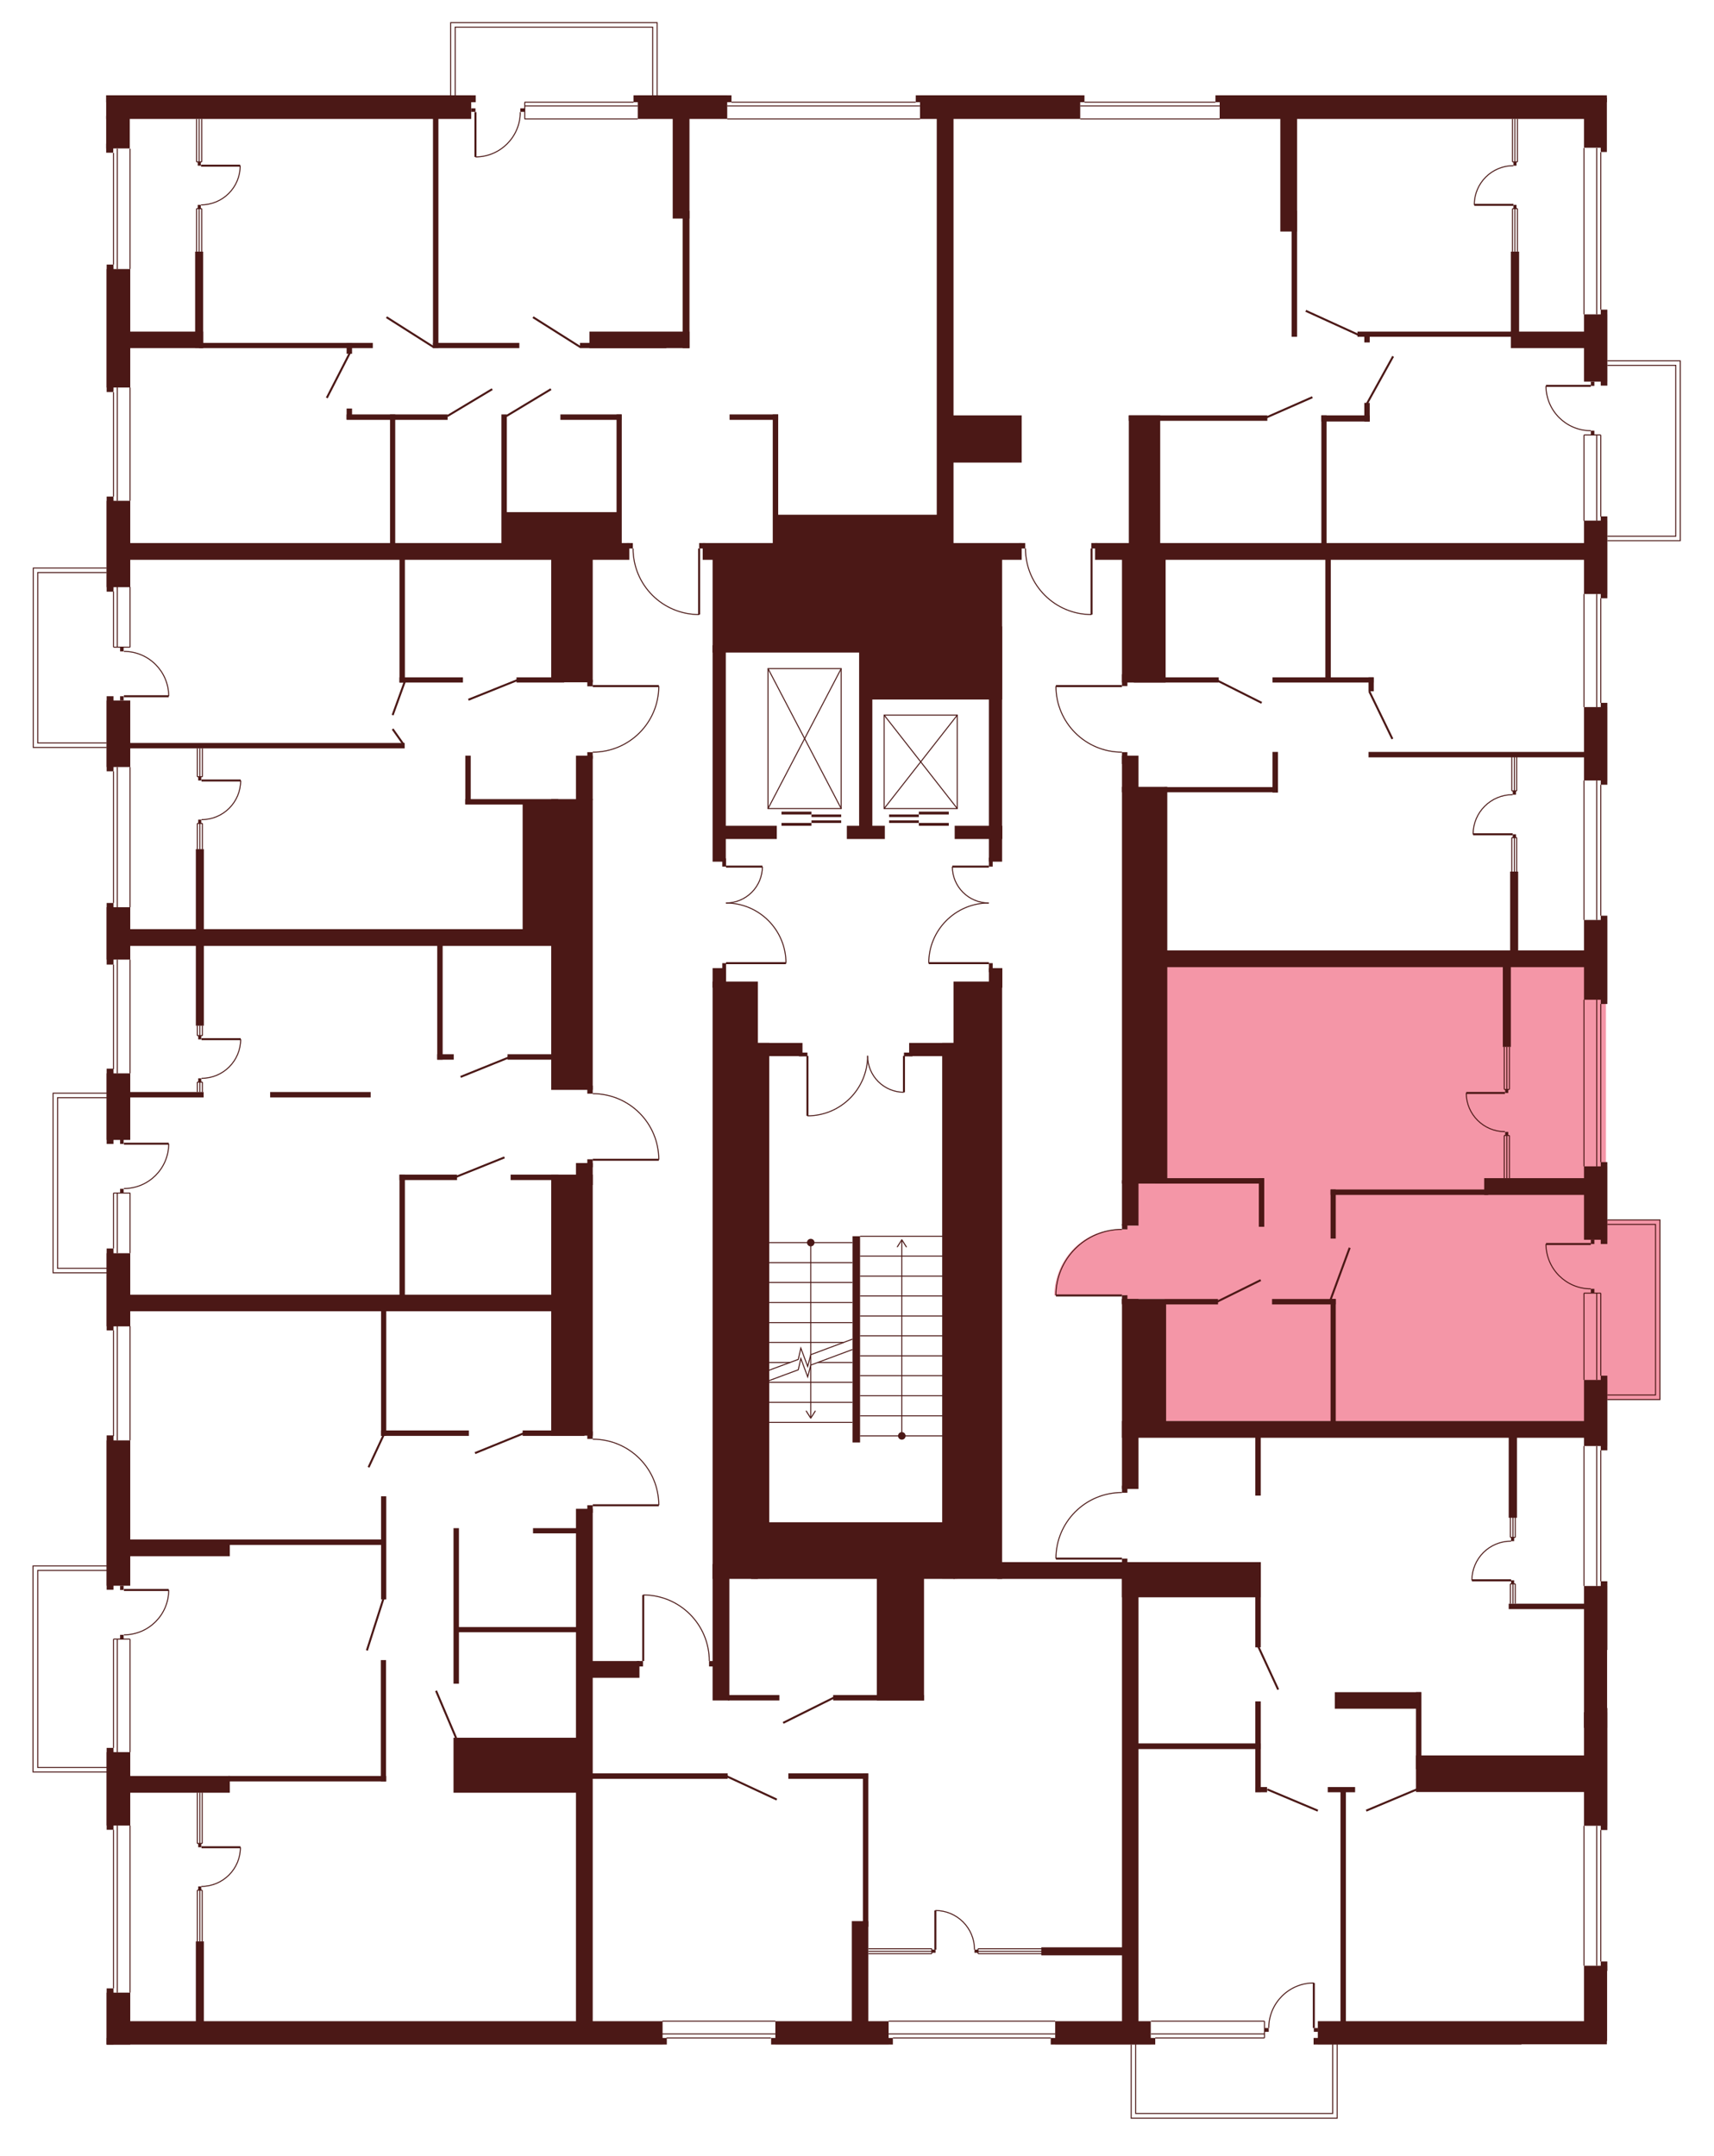 <?xml version="1.0" encoding="utf-8"?>
<!-- Generator: Adobe Illustrator 27.9.0, SVG Export Plug-In . SVG Version: 6.00 Build 0)  -->
<svg version="1.1" xmlns="http://www.w3.org/2000/svg" xmlns:xlink="http://www.w3.org/1999/xlink" x="0px" y="0px"
	 viewBox="0 0 726.4 913.6" style="enable-background:new 0 0 726.4 913.6;" xml:space="preserve">
<style type="text/css">
	.st0{display:none;fill:#F496A7;}
	.st1{fill:#F496A7;}
	.st2{fill:#4B1816;}
	.st3{fill:none;stroke:#4B1816;stroke-width:0.85;stroke-miterlimit:10;}
	.st4{fill:none;stroke:#4B1816;stroke-width:0.425;stroke-miterlimit:10;}
</style>
<g id="Layer_2">
	<path id="_x33_А1_00000113317391064587588120000016996412612570000574_" class="st0" d="M45.1,234.8l218.3-4.4h3.2l1.6,2.3
		c0,0-0.5,11.1,7.7,19.3c8.2,8.2,15.1,8.4,20.3,8.7v-30.3l31.3,0v-9.6l70.2-2.4l-0.8-177.7l-115.5,0.5l-23.8,0.1H224l-29.9-0.1
		L45.1,40.7l0,114.6"/>
	<path id="_x32_А1" class="st0" d="M538.8,40.6l-36.3-0.8h-38.8l-26.8,0.6l-33.4,1.4v189.7H434v2.8c0,0,0.2,11.1,7.2,18.2
		s12,8.6,20.8,9.3v-30.3l219.1,0.7L681,44.5l-160.6,1.7L538.8,40.6z"/>
	<path id="_x31_А1" class="st0" d="M681.1,253.5l0,33.5v8.8l0.1,24l0,12.9h-2.8v55.6h2.8l0,14.6H494l-0.5-69.2h-11l-4.9-3l0.2-10.2
		v-1.5h-3.6c0,0-11.1-0.5-18.2-7.9c-7.1-7.4-7.6-10.9-8.5-20.1h30.4l-0.1-1.6l-0.2-16.9l16.4-36.2l177.4-0.7v8.1L681.1,253.5z"/>
	<path id="_x31_Б1_00000069377576752710283670000009293500057153379207_" class="st1" d="M680.6,581.7l0,20.4h-187v-51.7h-16.4
		v-1.6l-30.3,0.1c0,0-0.6-8.9,6-17.4c6.7-8.5,15.3-9.8,15.3-9.8s4.8-1,6.3-0.8l2.7,0l0-1.6l4.7,0l0-17.8l12,0l0.2-93.3l186.5,0.4
		v97.1"/>
	<path id="_x32_Б1_00000150072325599097893450000016962152765727264134_" class="st0" d="M478.6,866.2l0.5-204.9h-4.2v-1.5h-28
		c0,0-1.2-6,5.3-16.4c6.6-10.5,20.8-11.6,20.8-11.6h4.2v-1.4l4.7,0.1v-21.8h198.7l0.4,156.3l0.2,41.4v15.5l-0.2,19.2l-0.4,24.6
		l-114.2-0.1"/>
	<path id="_x31_В1" class="st0" d="M476.6,668.4v197.2l-229.5,0.1l1-162.5l22.7,0.1h1.3v-28c0,0,9-0.4,16.8,5.5
		c7.8,5.8,10.1,13.9,10.1,13.9s1.6,5.4,1.3,8.6h1.5v-34.9H476.6z"/>
	<path id="_x32_В1" class="st0" d="M279.2,637.7l-30.3,0v1.6l-1.3,96.9l0,121.5l-202.5,0.5l0.2-107.3l0.4-34l0.2-21.4L45.8,664
		l0.1-110l205.3-1l0,56.7c0,0,7.8-0.1,14.4,4c6.7,4.1,9.7,9.8,9.7,9.8S278.7,626.7,279.2,637.7z"/>
	<path id="СТ1" class="st0" d="M278.6,490.8l-30.3-0.2l-1.3,59.2l-202,0.5l0-11.5l-0.1-42.4l0-11.7l0.1-21.5l0-66.6h203.2
		l-0.2,66.2c0,0,7.3-0.2,10,1c2.6,1.3,11.1,2.2,17.5,14.5C275.7,478.3,279.2,486.2,278.6,490.8z"/>
	<path id="_x31_Г1_00000103978836599781910420000012655061385466422956_" class="st0" d="M45.1,235.1h206v56.2h28
		c0,0,0.1,8.2-3.9,14.3c-4,6.1-10.2,13.2-24.1,13.8v74.9h-206l0.4-76.9l-0.9-26.8"/>
	<polygon class="st0" points="191,43.3 191,9.6 278.5,9.6 278.5,44.9 	"/>
	<polygon class="st0" points="676.7,152.9 712.1,152.9 712.1,229.1 675.7,229.1 	"/>
	<rect x="676.7" y="516.9" class="st1" width="26.8" height="76.2"/>
	<polygon class="st0" points="566.7,862.6 566.7,897.5 479.4,897.5 479.7,860.9 	"/>
	<polygon class="st0" points="48.1,750.8 14,750.8 14,663.5 49.7,663.5 	"/>
	<polygon class="st0" points="48.1,539.3 22.5,539.3 22.5,463.2 51.7,463.2 	"/>
	<polygon class="st0" points="47.3,316.7 14.1,316.7 14.1,240.7 48.1,240.7 	"/>
</g>
<g id="СТЕНЫ">
	<rect x="45" y="40.4" class="st2" width="154.7" height="10"/>
	<rect x="270.3" y="40.4" class="st2" width="37.9" height="10"/>
	<rect x="45" y="40.4" class="st2" width="156.6" height="2.9"/>
	<rect x="268.5" y="40.4" class="st2" width="41.5" height="2.9"/>
	<rect x="389.9" y="40.4" class="st2" width="67.9" height="10"/>
	<rect x="388.1" y="40.4" class="st2" width="71.5" height="2.9"/>
	<rect x="516.9" y="40.4" class="st2" width="162.6" height="10"/>
	<rect x="515.1" y="40.4" class="st2" width="165.9" height="2.9"/>
	<rect x="678.4" y="131.2" class="st2" width="2.8" height="32.2"/>
	<rect x="671.3" y="133.2" class="st2" width="9.8" height="28.5"/>
	<rect x="678.4" y="218.8" class="st2" width="2.8" height="34.7"/>
	<rect x="671.3" y="220.6" class="st2" width="9.8" height="31.1"/>
	<rect x="678.4" y="297.8" class="st2" width="2.8" height="34.7"/>
	<rect x="671.3" y="299.6" class="st2" width="9.8" height="31.1"/>
	<rect x="678.4" y="388" class="st2" width="2.8" height="37.4"/>
	<rect x="671.3" y="389.8" class="st2" width="9.8" height="33.8"/>
	<rect x="678.4" y="492.4" class="st2" width="2.8" height="34.7"/>
	<rect x="671.3" y="494.2" class="st2" width="9.8" height="31.1"/>
	<rect x="678.4" y="582.9" class="st2" width="2.8" height="31.6"/>
	<rect x="671.3" y="584.7" class="st2" width="9.8" height="28"/>
	<rect x="678.4" y="670" class="st2" width="2.8" height="29.1"/>
	<rect x="671.3" y="672" class="st2" width="9.8" height="60.1"/>
	<rect x="678.4" y="723.7" class="st2" width="2.8" height="51.7"/>
	<rect x="671.3" y="725.5" class="st2" width="9.8" height="48.1"/>
	<rect x="671.3" y="832.9" class="st2" width="9.8" height="31.9"/>
	<rect x="556.7" y="863.5" class="st2" width="88.1" height="2.8"/>
	<rect x="558.5" y="856.4" class="st2" width="122.5" height="9.8"/>
	<rect x="445.3" y="863.5" class="st2" width="44.3" height="2.8"/>
	<rect x="447.2" y="856.4" class="st2" width="40.5" height="9.8"/>
	<rect x="326.8" y="863.5" class="st2" width="51.6" height="2.8"/>
	<rect x="328.6" y="856.4" class="st2" width="48" height="9.8"/>
	<rect x="45.2" y="863.5" class="st2" width="237.4" height="2.8"/>
	<rect x="48.1" y="856.4" class="st2" width="232.7" height="9.8"/>
	<rect x="45.2" y="844.3" class="st2" width="10" height="22"/>
	<rect x="45.2" y="842.5" class="st2" width="2.9" height="23.8"/>
	<rect x="45.2" y="742.4" class="st2" width="10" height="31.1"/>
	<rect x="45.2" y="740.6" class="st2" width="2.9" height="34.7"/>
	<rect x="45.2" y="531" class="st2" width="10" height="31"/>
	<rect x="45.2" y="529" class="st2" width="2.9" height="34.7"/>
	<rect x="45.2" y="454.8" class="st2" width="10" height="28.2"/>
	<rect x="45.2" y="452.8" class="st2" width="2.9" height="31.9"/>
	<rect x="45.2" y="384.4" class="st2" width="10" height="22.2"/>
	<rect x="45.2" y="382.6" class="st2" width="2.9" height="26.1"/>
	<rect x="45.2" y="296.8" class="st2" width="10" height="28.2"/>
	<rect x="45.2" y="295" class="st2" width="2.9" height="31.8"/>
	<rect x="45.2" y="212.2" class="st2" width="10" height="36.6"/>
	<rect x="45.2" y="210.4" class="st2" width="2.9" height="40.3"/>
	<rect x="45.2" y="114" class="st2" width="10" height="50.2"/>
	<rect x="45.2" y="112.1" class="st2" width="2.9" height="54"/>
	<rect x="45.2" y="610.3" class="st2" width="10" height="61.6"/>
	<rect x="45.2" y="608.2" class="st2" width="2.9" height="65.4"/>
	<rect x="52.3" y="140.5" class="st2" width="33.8" height="7"/>
	<rect x="82.7" y="106.6" class="st2" width="3.4" height="40.8"/>
	<rect x="84.4" y="145.3" class="st2" width="73.6" height="2.2"/>
	<rect x="183.5" y="145.3" class="st2" width="36.6" height="2.2"/>
	<rect x="245.8" y="145.3" class="st2" width="36.6" height="2.2"/>
	<rect x="249.8" y="140.5" class="st2" width="42.4" height="7"/>
	<rect x="183.5" y="49.5" class="st2" width="2.3" height="97.9"/>
	<rect x="285.1" y="47.8" class="st2" width="7.1" height="44.8"/>
	<rect x="397" y="47.8" class="st2" width="7.1" height="189.4"/>
	<rect x="289.3" y="89.3" class="st2" width="2.9" height="58.2"/>
	<rect x="542.6" y="47.8" class="st2" width="7.1" height="50.3"/>
	<rect x="547.4" y="89.3" class="st2" width="2.3" height="53.4"/>
	<rect x="640.3" y="140.5" class="st2" width="31.8" height="7"/>
	<rect x="640.3" y="106.6" class="st2" width="3.5" height="34.9"/>
	<rect x="575.3" y="140.5" class="st2" width="66.5" height="2.2"/>
	<rect x="578.2" y="141.7" class="st2" width="2.3" height="3.4"/>
	<rect x="464.1" y="230.1" class="st2" width="209.7" height="7.1"/>
	<rect x="580" y="318.6" class="st2" width="96.4" height="2.3"/>
	<rect x="489.9" y="402.7" class="st2" width="183.3" height="7.1"/>
	<rect x="640" y="369.3" class="st2" width="3.4" height="34.6"/>
	<rect x="636.9" y="408.4" class="st2" width="3.4" height="35.2"/>
	<rect x="629" y="499.2" class="st2" width="43.8" height="7.1"/>
	<rect x="563.9" y="504" class="st2" width="66.8" height="2.3"/>
	<rect x="563.9" y="504" class="st2" width="2.2" height="20.8"/>
	<rect x="475.5" y="602.1" class="st2" width="196.5" height="7.1"/>
	<rect x="639.4" y="606.6" class="st2" width="3.5" height="36.5"/>
	<rect x="639.4" y="679.5" class="st2" width="33.5" height="2.3"/>
	<rect x="539.1" y="550.4" class="st2" width="27" height="2.3"/>
	<rect x="563.9" y="550.4" class="st2" width="2.2" height="53.6"/>
	<rect x="475.5" y="550.4" class="st2" width="7" height="80.5"/>
	<rect x="475.5" y="550.4" class="st2" width="40.7" height="2.3"/>
	<rect x="480.7" y="551.7" class="st2" width="13.5" height="51.5"/>
	<rect x="475.5" y="629.5" class="st2" width="2.3" height="3"/>
	<rect x="475.5" y="660.4" class="st2" width="2.3" height="3"/>
	<rect x="532" y="606.6" class="st2" width="2.3" height="27.1"/>
	<rect x="600.1" y="743.8" class="st2" width="72.5" height="15.5"/>
	<rect x="600.1" y="717" class="st2" width="2.3" height="32.6"/>
	<rect x="565.7" y="717" class="st2" width="36.6" height="7"/>
	<rect x="562.7" y="757.2" class="st2" width="11.6" height="2.2"/>
	<rect x="568.1" y="757.2" class="st2" width="2.3" height="101.7"/>
	<rect x="441.3" y="825.1" class="st2" width="38.4" height="3.4"/>
	<rect x="475.5" y="661.9" class="st2" width="7" height="196.4"/>
	<rect x="475.5" y="661.9" class="st2" width="58.8" height="14.9"/>
	<rect x="422.6" y="661.9" class="st2" width="58.8" height="7.1"/>
	<rect x="532" y="661.9" class="st2" width="2.3" height="36.1"/>
	<rect x="481.5" y="738.7" class="st2" width="52.8" height="2.4"/>
	<rect x="532" y="720.9" class="st2" width="2.3" height="38.4"/>
	<rect x="532" y="757.2" class="st2" width="5" height="2.2"/>
	<rect x="361" y="814" class="st2" width="7" height="49.4"/>
	<rect x="365.7" y="751.4" class="st2" width="2.3" height="65"/>
	<rect x="334.1" y="751.4" class="st2" width="33.8" height="2.3"/>
	<rect x="247.7" y="751.4" class="st2" width="60.7" height="2.3"/>
	<rect x="244.1" y="639.3" class="st2" width="7.1" height="218.4"/>
	<rect x="248.9" y="637.8" class="st2" width="2.3" height="3.2"/>
	<rect x="248.9" y="606.5" class="st2" width="2.3" height="3.2"/>
	<rect x="233.6" y="497.7" class="st2" width="17.6" height="110.6"/>
	<rect x="233.6" y="338.6" class="st2" width="17.6" height="123.2"/>
	<rect x="244.1" y="492.8" class="st2" width="7.1" height="9.3"/>
	<rect x="248.9" y="491.2" class="st2" width="2.3" height="3.4"/>
	<rect x="248.9" y="460" class="st2" width="2.3" height="3.4"/>
	<rect x="244.1" y="320.2" class="st2" width="7.1" height="18.8"/>
	<rect x="233.6" y="230.1" class="st2" width="17.6" height="59"/>
	<rect x="248.9" y="318.7" class="st2" width="2.3" height="2.8"/>
	<rect x="248.9" y="288" class="st2" width="2.3" height="2.8"/>
	<rect x="52.4" y="230.1" class="st2" width="214.3" height="7.1"/>
	<rect x="212.5" y="175.6" class="st2" width="2.3" height="55.9"/>
	<rect x="261.3" y="175.6" class="st2" width="2.2" height="55.9"/>
	<rect x="213.6" y="217" class="st2" width="48.8" height="15.8"/>
	<rect x="237.5" y="175.6" class="st2" width="25.9" height="2.3"/>
	<rect x="327.5" y="175.6" class="st2" width="2.3" height="55.6"/>
	<rect x="309.2" y="175.6" class="st2" width="20.6" height="2.3"/>
	<rect x="218.9" y="287" class="st2" width="20.2" height="2.2"/>
	<rect x="169.3" y="233.8" class="st2" width="2.3" height="55.4"/>
	<rect x="165.3" y="175.6" class="st2" width="2.2" height="55.9"/>
	<rect x="169.3" y="287" class="st2" width="26.9" height="2.2"/>
	<rect x="146.9" y="175.6" class="st2" width="42.8" height="2.3"/>
	<rect x="146.9" y="173.1" class="st2" width="2.3" height="4.6"/>
	<rect x="146.9" y="145.3" class="st2" width="2.3" height="4.6"/>
	<rect x="51.3" y="393.7" class="st2" width="187.7" height="7.1"/>
	<rect x="197.2" y="320.2" class="st2" width="2.3" height="20.6"/>
	<rect x="197.2" y="338.6" class="st2" width="39.4" height="2.3"/>
	<rect x="221.5" y="339.7" class="st2" width="13.7" height="56.3"/>
	<rect x="53.7" y="314.8" class="st2" width="117.8" height="2.3"/>
	<rect x="83" y="359.8" class="st2" width="3.4" height="74.8"/>
	<rect x="52.7" y="462.7" class="st2" width="33.6" height="2.3"/>
	<rect x="114.5" y="462.7" class="st2" width="42.6" height="2.3"/>
	<rect x="185.3" y="399.4" class="st2" width="2.3" height="49.6"/>
	<rect x="185.3" y="446.7" class="st2" width="7" height="2.3"/>
	<rect x="215.1" y="446.7" class="st2" width="21.6" height="2.3"/>
	<rect x="216.4" y="497.7" class="st2" width="20.3" height="2.3"/>
	<rect x="52.1" y="548.6" class="st2" width="184.6" height="7"/>
	<rect x="169.3" y="497.7" class="st2" width="2.3" height="53.8"/>
	<rect x="161.5" y="554.6" class="st2" width="2.2" height="53.8"/>
	<rect x="161.5" y="634" class="st2" width="2.2" height="43.7"/>
	<rect x="192.2" y="647.5" class="st2" width="2.3" height="65.9"/>
	<rect x="161.4" y="703.4" class="st2" width="2.2" height="51.4"/>
	<rect x="169.3" y="497.7" class="st2" width="24.4" height="2.3"/>
	<rect x="161.5" y="606.1" class="st2" width="37.2" height="2.3"/>
	<rect x="221.5" y="606.1" class="st2" width="26.2" height="2.3"/>
	<rect x="225.9" y="647.5" class="st2" width="21.8" height="2.2"/>
	<rect x="193.5" y="689.4" class="st2" width="54.2" height="2.2"/>
	<rect x="192.2" y="736.3" class="st2" width="55.5" height="23.3"/>
	<rect x="54.1" y="652.3" class="st2" width="43.3" height="7.1"/>
	<rect x="96.1" y="652.3" class="st2" width="66.8" height="2.3"/>
	<rect x="53.8" y="752.5" class="st2" width="43.6" height="7.1"/>
	<rect x="96.8" y="752.5" class="st2" width="66.9" height="2.3"/>
	<rect x="83" y="822.6" class="st2" width="3.4" height="39.3"/>
	<rect x="400.3" y="176" class="st2" width="32.7" height="20"/>
	<rect x="478.4" y="176" class="st2" width="58.7" height="2.3"/>
	<rect x="560" y="176" class="st2" width="20.5" height="2.6"/>
	<rect x="478.4" y="176" class="st2" width="13.3" height="55.3"/>
	<rect x="297.8" y="230.1" class="st2" width="135.2" height="7.1"/>
	<rect x="431.9" y="230.1" class="st2" width="2.6" height="2.3"/>
	<rect x="265.6" y="230.1" class="st2" width="2.6" height="2.3"/>
	<rect x="296.3" y="230.1" class="st2" width="2.6" height="2.3"/>
	<rect x="462.5" y="230.1" class="st2" width="2.6" height="2.3"/>
	<rect x="302" y="235.9" class="st2" width="67.7" height="40.6"/>
	<rect x="366.2" y="236.6" class="st2" width="58.5" height="59.8"/>
	<rect x="302" y="273.4" class="st2" width="5.6" height="91.7"/>
	<rect x="302" y="415.9" class="st2" width="19.2" height="253.1"/>
	<rect x="305" y="349.9" class="st2" width="24.2" height="5.6"/>
	<rect x="358.9" y="349.9" class="st2" width="16.1" height="5.6"/>
	<rect x="419.1" y="265.4" class="st2" width="5.6" height="99.7"/>
	<rect x="404.6" y="349.9" class="st2" width="20.2" height="5.6"/>
	<rect x="364.1" y="274.8" class="st2" width="5.6" height="75.6"/>
	<rect x="306.1" y="363.7" class="st2" width="1.6" height="3.5"/>
	<rect x="419.1" y="363.4" class="st2" width="1.6" height="3.8"/>
	<rect x="419.1" y="408.1" class="st2" width="1.6" height="3.8"/>
	<rect x="302" y="410.2" class="st2" width="5.7" height="8.3"/>
	<rect x="419.1" y="410.2" class="st2" width="5.7" height="8.3"/>
	<rect x="404.1" y="415.9" class="st2" width="20.6" height="253.1"/>
	<rect x="306.1" y="408.1" class="st2" width="1.6" height="4.7"/>
	<rect x="319.5" y="441.9" class="st2" width="6.5" height="227"/>
	<rect x="399.3" y="441.9" class="st2" width="6.5" height="227"/>
	<rect x="319.5" y="441.9" class="st2" width="20.6" height="5.6"/>
	<rect x="385.3" y="441.9" class="st2" width="20.6" height="5.6"/>
	<rect x="338.6" y="446" class="st2" width="3.6" height="1.6"/>
	<rect x="383.1" y="446" class="st2" width="3.6" height="1.6"/>
	<rect x="361.3" y="523.8" class="st2" width="3.2" height="87.4"/>
	<rect x="318.3" y="645" class="st2" width="86.3" height="24"/>
	<rect x="328.6" y="218.1" class="st2" width="69.1" height="16.4"/>
	<rect x="578.2" y="170.7" class="st2" width="2.3" height="7.9"/>
	<rect x="560" y="176" class="st2" width="2.2" height="56.7"/>
	<rect x="561.7" y="236.8" class="st2" width="2.3" height="52.3"/>
	<rect x="539.3" y="287" class="st2" width="42.8" height="2.2"/>
	<rect x="480.5" y="287" class="st2" width="36" height="2.2"/>
	<rect x="580" y="287" class="st2" width="2.2" height="5.9"/>
	<rect x="475.5" y="236.1" class="st2" width="18.5" height="53.1"/>
	<rect x="475.5" y="285.7" class="st2" width="2.3" height="5"/>
	<rect x="475.5" y="318.7" class="st2" width="2.3" height="5"/>
	<rect x="475.5" y="320.2" class="st2" width="7" height="15.5"/>
	<rect x="475.5" y="333.4" class="st2" width="19.2" height="168.1"/>
	<rect x="475.5" y="500.1" class="st2" width="7" height="19.2"/>
	<rect x="475.5" y="518.7" class="st2" width="2.3" height="2.2"/>
	<rect x="475.5" y="548.8" class="st2" width="2.3" height="3.5"/>
	<rect x="489.5" y="499.2" class="st2" width="46.2" height="2.3"/>
	<rect x="533.5" y="499.2" class="st2" width="2.3" height="20.6"/>
	<rect x="248.7" y="703.8" class="st2" width="22.3" height="7.1"/>
	<rect x="269.9" y="703.8" class="st2" width="2.6" height="2.3"/>
	<rect x="300.5" y="703.8" class="st2" width="2.6" height="2.3"/>
	<rect x="308.5" y="718.2" class="st2" width="21.8" height="2.3"/>
	<rect x="353.1" y="718.2" class="st2" width="38.5" height="2.3"/>
	<rect x="302" y="662.7" class="st2" width="7.1" height="57.8"/>
	<rect x="371.6" y="667.3" class="st2" width="20" height="53.2"/>
	<g>
		<line class="st3" x1="296.3" y1="232.4" x2="296.3" y2="260.4"/>
		<path class="st4" d="M296.3,260.4c-15.5,0-28-12.5-28-28"/>
	</g>
	<g>
		<line class="st3" x1="462.6" y1="232.4" x2="462.6" y2="260.4"/>
		<path class="st4" d="M462.6,260.4c-15.5,0-28-12.5-28-28"/>
	</g>
	<g>
		<line class="st3" x1="475.5" y1="290.7" x2="447.5" y2="290.7"/>
		<path class="st4" d="M447.5,290.7c0,15.5,12.5,28,28,28"/>
	</g>
	<g>
		<line class="st3" x1="307.7" y1="408.1" x2="333.1" y2="408.1"/>
		<path class="st4" d="M333.1,408.1c0-14.1-11.4-25.5-25.5-25.5"/>
	</g>
	<g>
		<line class="st3" x1="307.7" y1="367.2" x2="323.1" y2="367.2"/>
		<path class="st4" d="M323.1,367.2c0,8.5-6.9,15.4-15.4,15.4"/>
	</g>
	<g>
		<line class="st3" x1="419.1" y1="408.1" x2="393.6" y2="408.1"/>
		<path class="st4" d="M393.6,408.1c0-14.1,11.4-25.5,25.5-25.5"/>
	</g>
	<g>
		<line class="st3" x1="419.1" y1="367.2" x2="403.6" y2="367.2"/>
		<path class="st4" d="M403.6,367.2c0,8.5,6.9,15.4,15.4,15.4"/>
	</g>
	<g>
		<line class="st3" x1="342.2" y1="447.4" x2="342.2" y2="472.8"/>
		<path class="st4" d="M342.2,472.8c14.1,0,25.5-11.4,25.5-25.5"/>
	</g>
	<g>
		<line class="st3" x1="383.1" y1="447.4" x2="383.1" y2="462.8"/>
		<path class="st4" d="M383.1,462.8c-8.5,0-15.4-6.9-15.4-15.4"/>
	</g>
	<g>
		<line class="st3" x1="475.5" y1="548.9" x2="447.5" y2="548.9"/>
		<path class="st4" d="M447.5,548.9c0-15.5,12.5-28,28-28"/>
	</g>
	<g>
		<line class="st3" x1="475.5" y1="660.4" x2="447.5" y2="660.4"/>
		<path class="st4" d="M447.5,660.4c0-15.5,12.5-28,28-28"/>
	</g>
	<g>
		<line class="st3" x1="251.2" y1="290.7" x2="279.2" y2="290.7"/>
		<path class="st4" d="M279.2,290.7c0,15.5-12.5,28-28,28"/>
	</g>
	<g>
		<line class="st3" x1="251.2" y1="491.4" x2="279.2" y2="491.4"/>
		<path class="st4" d="M279.2,491.4c0-15.5-12.5-28-28-28"/>
	</g>
	<g>
		<line class="st3" x1="251.2" y1="637.8" x2="279.2" y2="637.8"/>
		<path class="st4" d="M279.2,637.8c0-15.5-12.5-28-28-28"/>
	</g>
	<g>
		<line class="st3" x1="272.6" y1="703.8" x2="272.6" y2="675.8"/>
		<path class="st4" d="M272.6,675.8c15.5,0,28,12.5,28,28"/>
	</g>
	<g>
		<line class="st4" x1="364.5" y1="523.8" x2="399.8" y2="523.8"/>
		<line class="st4" x1="399.8" y1="608.4" x2="364.5" y2="608.4"/>
		<line class="st4" x1="364.5" y1="591.4" x2="399.8" y2="591.4"/>
		<line class="st4" x1="364.5" y1="599.9" x2="399.8" y2="599.9"/>
		<line class="st4" x1="364.5" y1="582.9" x2="399.8" y2="582.9"/>
		<line class="st4" x1="364.5" y1="574.5" x2="399.8" y2="574.5"/>
		<line class="st4" x1="364.5" y1="566" x2="399.8" y2="566"/>
		<line class="st4" x1="364.5" y1="557.6" x2="399.8" y2="557.6"/>
		<line class="st4" x1="364.5" y1="549.1" x2="399.8" y2="549.1"/>
		<line class="st4" x1="364.5" y1="540.7" x2="399.8" y2="540.7"/>
		<line class="st4" x1="364.5" y1="532.2" x2="399.8" y2="532.2"/>
		<g>
			<g>
				<line class="st4" x1="382.2" y1="608.4" x2="382.2" y2="525.7"/>
				<g>
					<path class="st2" d="M383.8,608.4c0,0.9-0.7,1.6-1.6,1.6s-1.6-0.7-1.6-1.6c0-0.9,0.7-1.6,1.6-1.6S383.8,607.5,383.8,608.4z"/>
				</g>
				<g>
					<path class="st2" d="M384.2,528.5c-0.1,0.1-0.2,0-0.3-0.1l-1.7-2.7l-1.7,2.7c-0.1,0.1-0.2,0.1-0.3,0.1
						c-0.1-0.1-0.1-0.2-0.1-0.3l1.9-3c0-0.1,0.1-0.1,0.2-0.1c0.1,0,0.1,0,0.2,0.1l1.9,3c0,0,0,0.1,0,0.1
						C384.3,528.4,384.3,528.5,384.2,528.5z"/>
				</g>
			</g>
		</g>
	</g>
	<polyline class="st4" points="325.9,580.6 338.3,576 339.4,571.2 342.3,579 343.6,574 361.3,567.4 	"/>
	<polyline class="st4" points="325.9,585 338.3,580.4 339.4,575.6 342.3,583.4 343.6,578.4 361.3,571.8 	"/>
	<line class="st4" x1="361.3" y1="526.5" x2="325.9" y2="526.5"/>
	<line class="st4" x1="325.9" y1="535" x2="361.3" y2="535"/>
	<line class="st4" x1="325.9" y1="543.4" x2="361.3" y2="543.4"/>
	<line class="st4" x1="325.9" y1="551.9" x2="361.3" y2="551.9"/>
	<line class="st4" x1="325.9" y1="560.4" x2="361.3" y2="560.4"/>
	<line class="st4" x1="325.9" y1="594.2" x2="361.3" y2="594.2"/>
	<line class="st4" x1="325.9" y1="602.7" x2="361.3" y2="602.7"/>
	<line class="st4" x1="325.9" y1="585.7" x2="361.3" y2="585.7"/>
	<line class="st4" x1="325.9" y1="568.8" x2="357.6" y2="568.8"/>
	<line class="st4" x1="325.9" y1="577.3" x2="334.9" y2="577.3"/>
	<line class="st4" x1="346.7" y1="577.3" x2="361.3" y2="577.3"/>
	<g>
		<g>
			<line class="st4" x1="343.6" y1="526.5" x2="343.6" y2="600.5"/>
			<g>
				<path class="st2" d="M342,526.5c0-0.9,0.7-1.6,1.6-1.6c0.9,0,1.6,0.7,1.6,1.6c0,0.9-0.7,1.6-1.6,1.6
					C342.7,528.1,342,527.4,342,526.5z"/>
			</g>
			<g>
				<path class="st2" d="M341.6,597.7c0.1-0.1,0.2,0,0.3,0.1l1.7,2.7l1.7-2.7c0.1-0.1,0.2-0.1,0.3-0.1c0.1,0.1,0.1,0.2,0.1,0.3
					l-1.9,3c0,0.1-0.1,0.1-0.2,0.1c-0.1,0-0.1,0-0.2-0.1l-1.9-3c0,0,0-0.1,0-0.1C341.5,597.8,341.5,597.7,341.6,597.7z"/>
			</g>
		</g>
	</g>
	<line class="st4" x1="48.1" y1="250.6" x2="48.1" y2="274.2"/>
	<line class="st4" x1="49.7" y1="248.7" x2="49.7" y2="274.3"/>
	<line class="st4" x1="55.1" y1="248.7" x2="55.1" y2="274.3"/>
	<line class="st4" x1="48.1" y1="408.7" x2="48.1" y2="453"/>
	<line class="st4" x1="49.7" y1="406.6" x2="49.7" y2="454.8"/>
	<line class="st4" x1="55.1" y1="406.6" x2="55.1" y2="454.8"/>
	<line class="st4" x1="48.1" y1="563.7" x2="48.1" y2="608.5"/>
	<line class="st4" x1="49.7" y1="561.9" x2="49.7" y2="610.3"/>
	<line class="st4" x1="55.1" y1="561.9" x2="55.1" y2="610.3"/>
	<line class="st4" x1="48.1" y1="694.5" x2="48.1" y2="740.6"/>
	<line class="st4" x1="49.7" y1="694.5" x2="49.7" y2="742.4"/>
	<line class="st4" x1="55.1" y1="694.5" x2="55.1" y2="742.4"/>
	<line class="st4" x1="268.5" y1="43.3" x2="222.3" y2="43.3"/>
	<line class="st4" x1="270.3" y1="44.9" x2="222.3" y2="44.9"/>
	<line class="st4" x1="270.3" y1="50.4" x2="222.3" y2="50.4"/>
	<line class="st4" x1="310" y1="43.3" x2="388.1" y2="43.3"/>
	<line class="st4" x1="308.2" y1="44.9" x2="389.9" y2="44.9"/>
	<line class="st4" x1="308.2" y1="50.4" x2="389.9" y2="50.4"/>
	<line class="st4" x1="459.6" y1="43.3" x2="515.1" y2="43.3"/>
	<line class="st4" x1="457.8" y1="44.9" x2="516.9" y2="44.9"/>
	<line class="st4" x1="457.8" y1="50.4" x2="516.9" y2="50.4"/>
	<line class="st4" x1="378.4" y1="863.5" x2="445.3" y2="863.5"/>
	<line class="st4" x1="376.6" y1="861.8" x2="447.2" y2="861.8"/>
	<line class="st4" x1="376.6" y1="856.4" x2="447.2" y2="856.4"/>
	<line class="st4" x1="282.5" y1="863.5" x2="326.7" y2="863.5"/>
	<line class="st4" x1="280.7" y1="861.8" x2="328.6" y2="861.8"/>
	<line class="st4" x1="280.7" y1="856.4" x2="328.6" y2="856.4"/>
	<line class="st4" x1="48.1" y1="775.3" x2="48.1" y2="842.5"/>
	<line class="st4" x1="49.7" y1="773.5" x2="49.7" y2="844.3"/>
	<line class="st4" x1="55.1" y1="773.5" x2="55.1" y2="844.3"/>
	<line class="st4" x1="48.1" y1="326.8" x2="48.1" y2="382.6"/>
	<line class="st4" x1="49.7" y1="325" x2="49.7" y2="384.4"/>
	<line class="st4" x1="55.1" y1="325" x2="55.1" y2="384.4"/>
	<line class="st4" x1="678.4" y1="297.8" x2="678.4" y2="253.5"/>
	<line class="st4" x1="671.3" y1="299.6" x2="671.3" y2="251.7"/>
	<line class="st4" x1="676.7" y1="299.6" x2="676.7" y2="251.7"/>
	<line class="st4" x1="678.4" y1="131.2" x2="678.4" y2="64.5"/>
	<line class="st4" x1="671.3" y1="133.2" x2="671.3" y2="62.7"/>
	<line class="st4" x1="676.7" y1="133.2" x2="676.7" y2="62.7"/>
	<line class="st4" x1="678.4" y1="388" x2="678.4" y2="332.5"/>
	<line class="st4" x1="671.3" y1="389.8" x2="671.3" y2="330.7"/>
	<line class="st4" x1="676.7" y1="389.8" x2="676.7" y2="330.7"/>
	<line class="st4" x1="678.4" y1="492.4" x2="678.4" y2="425.4"/>
	<line class="st4" x1="671.3" y1="494.2" x2="671.3" y2="423.6"/>
	<line class="st4" x1="676.7" y1="494.2" x2="676.7" y2="423.6"/>
	<line class="st4" x1="678.4" y1="670" x2="678.4" y2="614.5"/>
	<line class="st4" x1="671.3" y1="672" x2="671.3" y2="612.7"/>
	<line class="st4" x1="676.7" y1="672" x2="676.7" y2="612.7"/>
	<line class="st4" x1="83.3" y1="50.4" x2="83.3" y2="68.6"/>
	<line class="st4" x1="84.4" y1="50.4" x2="84.4" y2="68.6"/>
	<line class="st4" x1="85.5" y1="50.4" x2="85.5" y2="68.6"/>
	<line class="st4" x1="83.3" y1="68.6" x2="85.5" y2="68.6"/>
	<line class="st4" x1="83.3" y1="106.6" x2="83.3" y2="88.4"/>
	<line class="st4" x1="84.4" y1="106.6" x2="84.4" y2="88.4"/>
	<line class="st4" x1="85.5" y1="106.6" x2="85.5" y2="88.4"/>
	<line class="st4" x1="83.3" y1="88.4" x2="85.5" y2="88.4"/>
	<line class="st4" x1="83.6" y1="759.6" x2="83.6" y2="781.1"/>
	<line class="st4" x1="84.7" y1="759.6" x2="84.7" y2="781.1"/>
	<line class="st4" x1="85.7" y1="759.6" x2="85.7" y2="781.1"/>
	<line class="st4" x1="83.6" y1="781.1" x2="85.7" y2="781.1"/>
	<line class="st4" x1="83.6" y1="822.6" x2="83.6" y2="800.9"/>
	<line class="st4" x1="84.7" y1="822.6" x2="84.7" y2="800.9"/>
	<line class="st4" x1="85.7" y1="822.6" x2="85.7" y2="800.9"/>
	<line class="st4" x1="83.6" y1="800.9" x2="85.7" y2="800.9"/>
	<line class="st4" x1="83.6" y1="317.1" x2="83.6" y2="329.1"/>
	<line class="st4" x1="84.7" y1="317.1" x2="84.7" y2="329.1"/>
	<line class="st4" x1="85.8" y1="317.1" x2="85.8" y2="329.1"/>
	<line class="st4" x1="83.6" y1="329.1" x2="85.8" y2="329.1"/>
	<line class="st4" x1="83.6" y1="359.9" x2="83.6" y2="348.9"/>
	<line class="st4" x1="84.7" y1="359.9" x2="84.7" y2="348.9"/>
	<line class="st4" x1="85.8" y1="359.9" x2="85.8" y2="348.9"/>
	<line class="st4" x1="83.6" y1="348.9" x2="85.8" y2="348.9"/>
	<line class="st4" x1="641" y1="50.4" x2="641" y2="68.6"/>
	<line class="st4" x1="642" y1="50.4" x2="642" y2="68.6"/>
	<line class="st4" x1="643.1" y1="50.4" x2="643.1" y2="68.6"/>
	<line class="st4" x1="641" y1="68.6" x2="643.1" y2="68.6"/>
	<line class="st4" x1="641" y1="106.6" x2="641" y2="88.4"/>
	<line class="st4" x1="642" y1="106.6" x2="642" y2="88.4"/>
	<line class="st4" x1="643.1" y1="106.6" x2="643.1" y2="88.4"/>
	<line class="st4" x1="641" y1="88.4" x2="643.1" y2="88.4"/>
	<line class="st4" x1="637.5" y1="443.6" x2="637.5" y2="461.6"/>
	<line class="st4" x1="638.6" y1="443.6" x2="638.6" y2="461.6"/>
	<line class="st4" x1="639.7" y1="443.6" x2="639.7" y2="461.6"/>
	<line class="st4" x1="637.5" y1="461.6" x2="639.7" y2="461.6"/>
	<line class="st4" x1="640.1" y1="643" x2="640.1" y2="651.4"/>
	<line class="st4" x1="641.2" y1="643" x2="641.2" y2="651.4"/>
	<line class="st4" x1="642.2" y1="643" x2="642.2" y2="651.4"/>
	<line class="st4" x1="640.1" y1="651.4" x2="642.2" y2="651.4"/>
	<line class="st4" x1="368" y1="827.8" x2="394.9" y2="827.8"/>
	<line class="st4" x1="368" y1="826.8" x2="394.9" y2="826.8"/>
	<line class="st4" x1="368" y1="825.7" x2="394.9" y2="825.7"/>
	<line class="st4" x1="394.9" y1="827.8" x2="394.9" y2="825.7"/>
	<line class="st4" x1="441.4" y1="827.8" x2="414.5" y2="827.8"/>
	<line class="st4" x1="441.4" y1="826.8" x2="414.5" y2="826.8"/>
	<line class="st4" x1="441.4" y1="825.7" x2="414.5" y2="825.7"/>
	<line class="st4" x1="414.5" y1="827.8" x2="414.5" y2="825.7"/>
	<line class="st4" x1="640.1" y1="679.5" x2="640.1" y2="671.1"/>
	<line class="st4" x1="641.2" y1="679.5" x2="641.2" y2="671.1"/>
	<line class="st4" x1="642.2" y1="679.5" x2="642.2" y2="671.1"/>
	<line class="st4" x1="640.1" y1="671.1" x2="642.2" y2="671.1"/>
	<line class="st4" x1="637.5" y1="499.2" x2="637.5" y2="481.1"/>
	<line class="st4" x1="638.6" y1="499.2" x2="638.6" y2="481.1"/>
	<line class="st4" x1="639.7" y1="499.2" x2="639.7" y2="481.1"/>
	<line class="st4" x1="637.5" y1="481.1" x2="639.7" y2="481.1"/>
	<line class="st4" x1="640.7" y1="320.8" x2="640.7" y2="335.1"/>
	<line class="st4" x1="641.8" y1="320.8" x2="641.8" y2="335.1"/>
	<line class="st4" x1="642.8" y1="320.8" x2="642.8" y2="335.1"/>
	<line class="st4" x1="640.7" y1="335.1" x2="642.8" y2="335.1"/>
	<line class="st4" x1="640.7" y1="369.3" x2="640.7" y2="354.9"/>
	<line class="st4" x1="641.8" y1="369.3" x2="641.8" y2="354.9"/>
	<line class="st4" x1="642.8" y1="369.3" x2="642.8" y2="354.9"/>
	<line class="st4" x1="640.7" y1="354.9" x2="642.8" y2="354.9"/>
	<line class="st4" x1="83.6" y1="434.6" x2="83.6" y2="438.8"/>
	<line class="st4" x1="84.7" y1="434.6" x2="84.7" y2="438.8"/>
	<line class="st4" x1="85.8" y1="434.6" x2="85.8" y2="438.8"/>
	<line class="st4" x1="83.6" y1="438.8" x2="85.8" y2="438.8"/>
	<line class="st4" x1="83.6" y1="462.7" x2="83.6" y2="458.5"/>
	<line class="st4" x1="84.7" y1="462.7" x2="84.7" y2="458.5"/>
	<line class="st4" x1="85.8" y1="462.7" x2="85.8" y2="458.5"/>
	<line class="st4" x1="83.6" y1="458.5" x2="85.8" y2="458.5"/>
	<g>
		<rect x="325.5" y="283.3" class="st4" width="31" height="59.3"/>
		<line class="st4" x1="325.5" y1="283.3" x2="356.5" y2="342.6"/>
		<line class="st4" x1="356.5" y1="283.3" x2="325.5" y2="342.6"/>
	</g>
	<g>
		<rect x="374.7" y="303" class="st4" width="31" height="39.6"/>
		<line class="st4" x1="374.7" y1="303" x2="405.7" y2="342.6"/>
		<line class="st4" x1="405.7" y1="303" x2="374.7" y2="342.6"/>
	</g>
	<g>
		<rect x="331.2" y="343.9" class="st2" width="12.7" height="1.2"/>
		<rect x="343.9" y="345.1" class="st2" width="12.6" height="1.1"/>
		<rect x="331.2" y="348.7" class="st2" width="12.7" height="1.2"/>
		<rect x="343.9" y="347.6" class="st2" width="12.6" height="1.1"/>
	</g>
	<g>
		<rect x="389.4" y="343.9" class="st2" width="12.7" height="1.2"/>
		<rect x="376.8" y="345.1" class="st2" width="12.6" height="1.1"/>
		<rect x="389.4" y="348.7" class="st2" width="12.7" height="1.2"/>
		<rect x="376.8" y="347.6" class="st2" width="12.6" height="1.1"/>
	</g>
	<polyline class="st4" points="45.2,314.8 16,314.8 16,242.6 45.2,242.6 	"/>
	<polyline class="st4" points="45.2,316.7 14.1,316.7 14.1,240.7 45.2,240.7 	"/>
	<polyline class="st4" points="192.9,40.6 192.9,11.5 276.6,11.5 276.6,40.6 	"/>
	<polyline class="st4" points="191,40.6 191,9.6 278.5,9.6 278.5,40.6 	"/>
	<polyline class="st4" points="45.4,748.9 16,748.9 16,665.4 45.3,665.4 	"/>
	<polyline class="st4" points="45.4,750.8 14,750.8 14,663.5 45.3,663.5 	"/>
	<polyline class="st4" points="45.4,537.4 24.4,537.4 24.4,465.1 45.3,465.1 	"/>
	<polyline class="st4" points="45.4,539.3 22.5,539.3 22.5,463.2 45.3,463.2 	"/>
	<line class="st3" x1="225.9" y1="134.4" x2="246" y2="147.1"/>
	<line class="st3" x1="163.8" y1="134.4" x2="183.8" y2="147.1"/>
	<line class="st3" x1="148.5" y1="149.1" x2="138.5" y2="168.6"/>
	<line class="st3" x1="189.6" y1="176.3" x2="208.6" y2="164.9"/>
	<line class="st3" x1="214.6" y1="176.3" x2="233.5" y2="164.9"/>
	<rect x="493.5" y="333.5" class="st2" width="48.1" height="2.2"/>
	<rect x="539.3" y="318.6" class="st2" width="2.3" height="17.2"/>
	<line class="st3" x1="219.4" y1="288.1" x2="198.5" y2="296.5"/>
	<line class="st3" x1="213.8" y1="490.4" x2="192.9" y2="498.8"/>
	<line class="st3" x1="216" y1="447.9" x2="195.2" y2="456.3"/>
	<line class="st3" x1="222.2" y1="607.2" x2="201.3" y2="615.7"/>
	<line class="st3" x1="171.7" y1="288.4" x2="166.4" y2="303"/>
	<line class="st3" x1="171" y1="315.4" x2="166.4" y2="308.9"/>
	<line class="st3" x1="162.5" y1="608.2" x2="156.2" y2="621.7"/>
	<line class="st3" x1="162.5" y1="677.4" x2="155.5" y2="699.3"/>
	<line class="st3" x1="193.3" y1="736.4" x2="184.8" y2="716.4"/>
	<line class="st3" x1="307.5" y1="752.4" x2="329.2" y2="762.5"/>
	<line class="st3" x1="353.8" y1="719.1" x2="331.9" y2="730"/>
	<line class="st3" x1="533.2" y1="697.5" x2="541.7" y2="715.9"/>
	<line class="st3" x1="537.1" y1="758.2" x2="558.5" y2="767.2"/>
	<line class="st3" x1="600.4" y1="758.2" x2="579" y2="767.2"/>
	<line class="st3" x1="563.6" y1="551.5" x2="572" y2="528.7"/>
	<line class="st3" x1="515.5" y1="551.7" x2="534.3" y2="542.4"/>
	<line class="st3" x1="580.3" y1="292.9" x2="590.1" y2="313.1"/>
	<line class="st3" x1="515.4" y1="288.1" x2="534.7" y2="297.8"/>
	<line class="st3" x1="553.4" y1="131.7" x2="576.4" y2="142.2"/>
	<line class="st3" x1="579" y1="171.6" x2="590.4" y2="151"/>
	<line class="st3" x1="536.2" y1="177.1" x2="556.2" y2="168.3"/>
	<g>
		<rect x="84" y="799.3" class="st2" width="1.3" height="1.6"/>
		<rect x="84" y="781.1" class="st2" width="1.3" height="1.6"/>
		<g>
			<line class="st3" x1="85.4" y1="782.7" x2="101.9" y2="782.7"/>
			<path class="st4" d="M101.9,782.7c0,9.2-7.4,16.6-16.6,16.6"/>
		</g>
	</g>
	<g>
		<rect x="413" y="826.1" class="st2" width="1.6" height="1.3"/>
		<rect x="394.9" y="826.1" class="st2" width="1.6" height="1.3"/>
		<g>
			<line class="st3" x1="396.4" y1="826.1" x2="396.4" y2="809.5"/>
			<path class="st4" d="M396.4,809.5c9.2,0,16.6,7.4,16.6,16.6"/>
		</g>
	</g>
	<g>
		<rect x="640.4" y="651.4" class="st2" width="1.3" height="1.6"/>
		<rect x="640.4" y="669.6" class="st2" width="1.3" height="1.6"/>
		<g>
			<line class="st3" x1="640.4" y1="669.6" x2="623.8" y2="669.6"/>
			<path class="st4" d="M623.8,669.6c0-9.2,7.4-16.6,16.6-16.6"/>
		</g>
	</g>
	<g>
		<rect x="637.9" y="479.6" class="st2" width="1.3" height="1.5"/>
		<rect x="637.9" y="461.6" class="st2" width="1.3" height="1.5"/>
		<g>
			<line class="st3" x1="637.8" y1="463.1" x2="621.4" y2="463.1"/>
			<path class="st4" d="M621.4,463.1c0,9.1,7.4,16.4,16.4,16.4"/>
		</g>
	</g>
	<g>
		<rect x="641.1" y="335.1" class="st2" width="1.4" height="1.6"/>
		<rect x="641.1" y="353.5" class="st2" width="1.4" height="1.6"/>
		<g>
			<line class="st3" x1="641.1" y1="353.5" x2="624.3" y2="353.5"/>
			<path class="st4" d="M624.3,353.5c0-9.3,7.5-16.8,16.8-16.8"/>
		</g>
	</g>
	<g>
		<rect x="641.4" y="68.6" class="st2" width="1.3" height="1.6"/>
		<rect x="641.4" y="86.8" class="st2" width="1.3" height="1.6"/>
		<g>
			<line class="st3" x1="641.4" y1="86.8" x2="624.8" y2="86.8"/>
			<path class="st4" d="M624.8,86.8c0-9.2,7.4-16.6,16.6-16.6"/>
		</g>
	</g>
	<g>
		<rect x="83.8" y="86.8" class="st2" width="1.3" height="1.6"/>
		<rect x="83.8" y="68.6" class="st2" width="1.3" height="1.6"/>
		<g>
			<line class="st3" x1="85.2" y1="70.2" x2="101.8" y2="70.2"/>
			<path class="st4" d="M101.8,70.2c0,9.2-7.4,16.6-16.6,16.6"/>
		</g>
	</g>
	<g>
		<rect x="84" y="347.3" class="st2" width="1.3" height="1.6"/>
		<rect x="84" y="329.1" class="st2" width="1.3" height="1.6"/>
		<g>
			<line class="st3" x1="85.4" y1="330.7" x2="102" y2="330.7"/>
			<path class="st4" d="M102,330.7c0,9.2-7.4,16.6-16.6,16.6"/>
		</g>
	</g>
	<g>
		<rect x="84" y="456.9" class="st2" width="1.3" height="1.6"/>
		<rect x="84" y="438.8" class="st2" width="1.3" height="1.6"/>
		<g>
			<line class="st3" x1="85.4" y1="440.3" x2="102" y2="440.3"/>
			<path class="st4" d="M102,440.3c0,9.2-7.4,16.6-16.6,16.6"/>
		</g>
	</g>
	<g>
		<rect x="50.9" y="274.2" class="st2" width="1.5" height="1.8"/>
		<rect x="50.9" y="295" class="st2" width="1.5" height="1.8"/>
		<g>
			<line class="st3" x1="52.5" y1="295" x2="71.5" y2="295"/>
			<path class="st4" d="M71.5,295c0-10.5-8.5-19-19-19"/>
		</g>
	</g>
	<g>
		<rect x="50.9" y="692.7" class="st2" width="1.5" height="1.8"/>
		<rect x="50.9" y="671.9" class="st2" width="1.5" height="1.8"/>
		<g>
			<line class="st3" x1="52.5" y1="673.7" x2="71.5" y2="673.7"/>
			<path class="st4" d="M71.5,673.7c0,10.5-8.5,19-19,19"/>
		</g>
	</g>
	<g>
		<rect x="220.5" y="45.9" class="st2" width="1.8" height="1.5"/>
		<rect x="199.7" y="45.9" class="st2" width="1.8" height="1.5"/>
		<g>
			<line class="st3" x1="201.5" y1="47.5" x2="201.5" y2="66.5"/>
			<path class="st4" d="M201.5,66.5c10.5,0,19-8.5,19-19"/>
		</g>
	</g>
	<line class="st4" x1="678.4" y1="184.3" x2="678.4" y2="218.9"/>
	<line class="st4" x1="671.3" y1="184.3" x2="671.3" y2="220.7"/>
	<line class="st4" x1="676.7" y1="184.3" x2="676.7" y2="220.7"/>
	<polyline class="st4" points="681.2,227.2 710.2,227.2 710.2,154.8 681.2,154.8 	"/>
	<polyline class="st4" points="681.2,229.1 712.1,229.1 712.1,152.9 681.2,152.9 	"/>
	<g>
		<rect x="674.2" y="182.5" class="st2" width="1.5" height="1.8"/>
		<rect x="674.2" y="161.7" class="st2" width="1.5" height="1.8"/>
		<g>
			<line class="st3" x1="674.2" y1="163.5" x2="655.2" y2="163.5"/>
			<path class="st4" d="M655.2,163.5c0,10.5,8.5,19,19,19"/>
		</g>
	</g>
	<line class="st4" x1="671.3" y1="184.3" x2="678.4" y2="184.3"/>
	<line class="st4" x1="678.4" y1="547.9" x2="678.4" y2="582.9"/>
	<line class="st4" x1="671.3" y1="547.9" x2="671.3" y2="584.7"/>
	<line class="st4" x1="676.7" y1="547.9" x2="676.7" y2="584.7"/>
	<polyline class="st4" points="681.2,591.1 701.6,591.1 701.6,518.8 681.2,518.8 	"/>
	<polyline class="st4" points="681.2,593 703.5,593 703.5,516.9 681.2,516.9 	"/>
	<g>
		<rect x="674.2" y="546.1" class="st2" width="1.5" height="1.8"/>
		<rect x="674.2" y="525.3" class="st2" width="1.5" height="1.8"/>
		<g>
			<line class="st3" x1="674.2" y1="527.1" x2="655.2" y2="527.1"/>
			<path class="st4" d="M655.2,527.1c0,10.5,8.5,19,19,19"/>
		</g>
	</g>
	<line class="st4" x1="671.3" y1="547.9" x2="678.4" y2="547.9"/>
	<line class="st4" x1="678.4" y1="775.4" x2="678.4" y2="831.1"/>
	<line class="st4" x1="671.3" y1="773.6" x2="671.3" y2="832.9"/>
	<line class="st4" x1="676.7" y1="773.6" x2="676.7" y2="832.9"/>
	<line class="st4" x1="48.1" y1="694.5" x2="55.1" y2="694.5"/>
	<line class="st4" x1="222.4" y1="43.3" x2="222.4" y2="50.4"/>
	<rect x="671.3" y="48" class="st2" width="7.3" height="14.6"/>
	<rect x="678.4" y="41.4" class="st2" width="2.6" height="23"/>
	<polyline class="st4" points="564.8,866.2 564.8,895.5 481.3,895.5 481.3,866.2 	"/>
	<polyline class="st4" points="566.7,866.2 566.7,897.5 479.4,897.5 479.4,866.3 	"/>
	<line class="st4" x1="489.6" y1="863.5" x2="535.9" y2="863.5"/>
	<line class="st4" x1="487.8" y1="861.8" x2="535.9" y2="861.8"/>
	<line class="st4" x1="487.8" y1="856.4" x2="535.9" y2="856.4"/>
	<g>
		<rect x="535.9" y="859.3" class="st2" width="1.8" height="1.6"/>
		<rect x="556.8" y="859.3" class="st2" width="1.8" height="1.6"/>
		<g>
			<line class="st3" x1="556.8" y1="859.3" x2="556.8" y2="840.2"/>
			<path class="st4" d="M556.8,840.2c-10.6,0-19.1,8.6-19.1,19.1"/>
		</g>
	</g>
	<line class="st4" x1="535.9" y1="856.4" x2="535.9" y2="863.5"/>
	<line class="st4" x1="48.1" y1="274.2" x2="55.1" y2="274.2"/>
	<line class="st4" x1="48.1" y1="529" x2="48.1" y2="505.5"/>
	<line class="st4" x1="49.7" y1="531" x2="49.7" y2="505.4"/>
	<line class="st4" x1="55.1" y1="531" x2="55.1" y2="505.4"/>
	<g>
		<rect x="50.9" y="503.7" class="st2" width="1.5" height="1.8"/>
		<rect x="50.9" y="482.9" class="st2" width="1.5" height="1.8"/>
		<g>
			<line class="st3" x1="52.5" y1="484.6" x2="71.5" y2="484.6"/>
			<path class="st4" d="M71.5,484.6c0,10.5-8.5,19-19,19"/>
		</g>
	</g>
	<line class="st4" x1="48.1" y1="505.5" x2="55.1" y2="505.5"/>
	<line class="st4" x1="48.1" y1="112.1" x2="48.1" y2="64.8"/>
	<line class="st4" x1="49.7" y1="114" x2="49.7" y2="63"/>
	<line class="st4" x1="55.1" y1="114" x2="55.1" y2="63"/>
	<line class="st4" x1="48.1" y1="210.4" x2="48.1" y2="166.2"/>
	<line class="st4" x1="49.7" y1="212.2" x2="49.7" y2="164.2"/>
	<line class="st4" x1="55.1" y1="212.2" x2="55.1" y2="164.2"/>
	<rect x="678.4" y="831.1" class="st2" width="2.8" height="4"/>
	<rect x="45" y="49.1" class="st2" width="10" height="13.8"/>
	<rect x="45" y="60.9" class="st2" width="3" height="3.8"/>
</g>
</svg>
